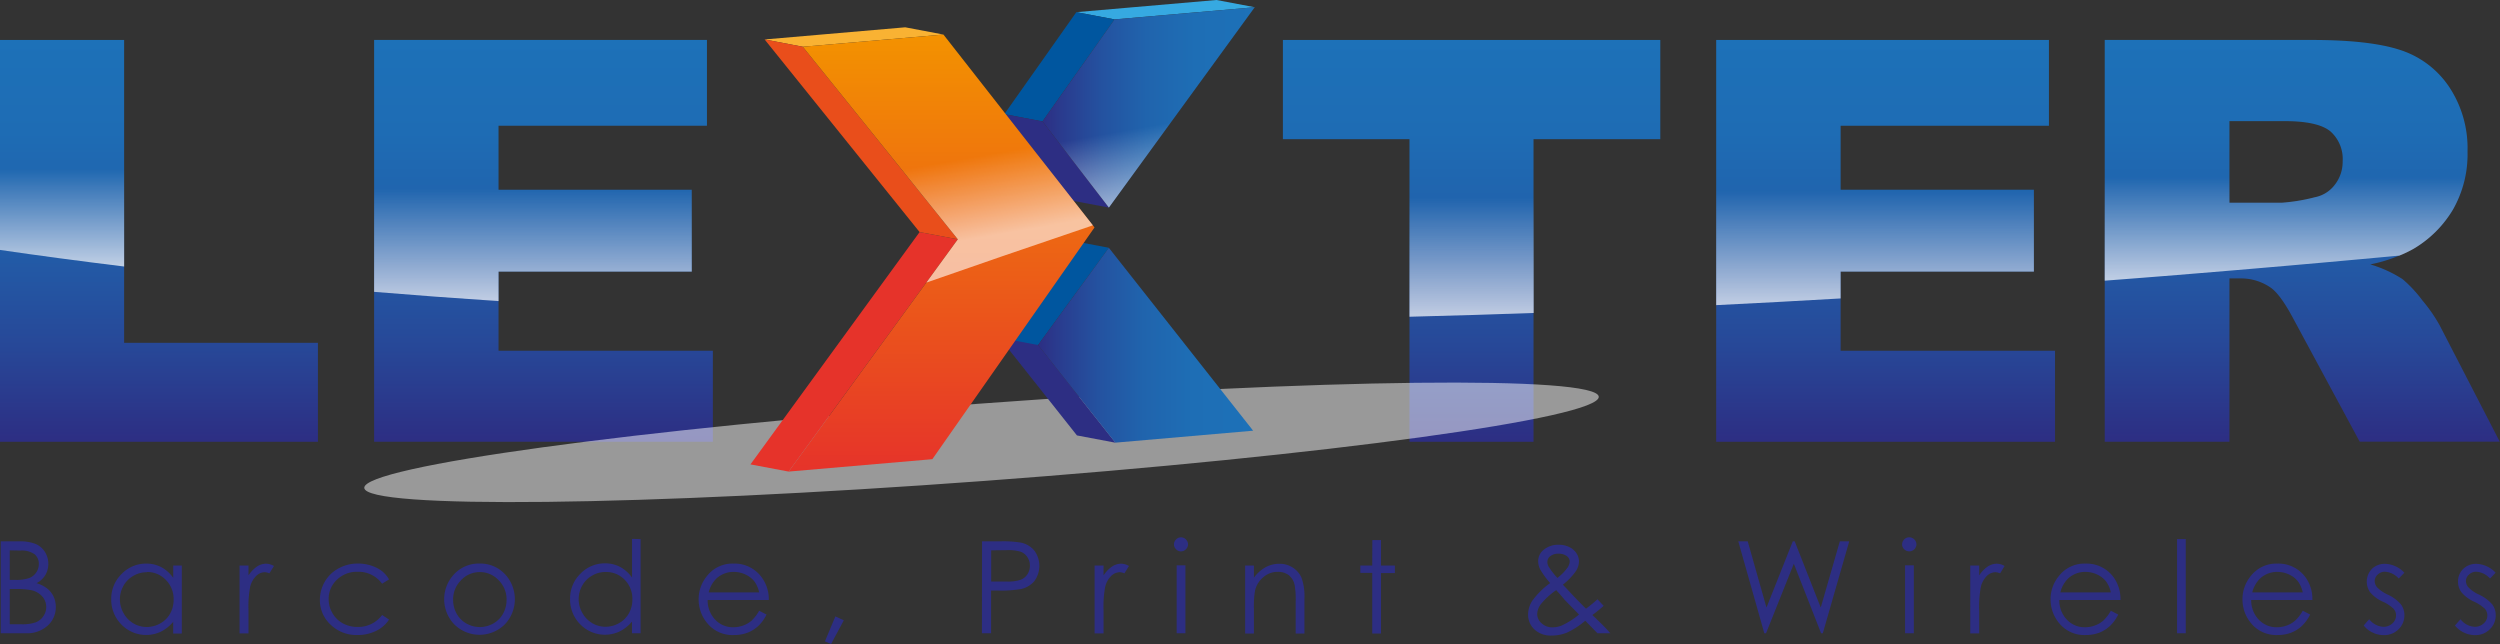 <svg xmlns="http://www.w3.org/2000/svg" xmlns:xlink="http://www.w3.org/1999/xlink" viewBox="0 0 508.13 130.9"><rect x="0" y="0" width="508.13" height="130.9" fill="#333333" stroke="none"/><defs><style>.cls-1{fill:none;}.cls-2{isolation:isolate;}.cls-3{fill:#2d2e83;}.cls-4{fill:url(#Sfumatura_senza_nome_25);}.cls-5{fill:url(#Sfumatura_senza_nome_25-2);}.cls-6{fill:url(#Sfumatura_senza_nome_25-3);}.cls-7{fill:url(#Sfumatura_senza_nome_25-4);}.cls-8{fill:url(#Sfumatura_senza_nome_25-5);}.cls-9{fill:url(#Nuovo_campione_sfumatura_4);}.cls-10{fill:url(#Nuovo_campione_sfumatura_4-2);}.cls-11{fill:url(#Nuovo_campione_sfumatura_4-3);}.cls-12{fill:url(#Nuovo_campione_sfumatura_4-4);}.cls-13{fill:url(#Nuovo_campione_sfumatura_4-5);}.cls-14{opacity:0.5;mix-blend-mode:multiply;fill:url(#Sfumatura_senza_nome_50);}.cls-15{fill:#36a9e1;}.cls-16{fill:#00569f;}.cls-17{fill:url(#Sfumatura_senza_nome_14);}.cls-18{clip-path:url(#clip-path);}.cls-19{fill:url(#Sfumatura_senza_nome_14-2);}.cls-20{clip-path:url(#clip-path-2);}.cls-21{fill:#e6332a;}.cls-22{fill:#f9b233;}.cls-23{fill:#e94e1b;}.cls-24{fill:url(#Nuovo_campione_sfumatura_1);}.cls-25{clip-path:url(#clip-path-3);}.cls-26{fill:url(#Sfumatura_senza_nome_39);}</style><linearGradient id="Sfumatura_senza_nome_25" x1="35.62" y1="91.84" x2="35.62" y2="10.17" gradientUnits="userSpaceOnUse"><stop offset="0" stop-color="#2d2e83"/><stop offset="0.24" stop-color="#274898"/><stop offset="0.51" stop-color="#215faa"/><stop offset="0.77" stop-color="#1e6cb4"/><stop offset="1" stop-color="#1d71b8"/></linearGradient><linearGradient id="Sfumatura_senza_nome_25-2" x1="113.78" y1="91.84" x2="113.78" y2="10.17" xlink:href="#Sfumatura_senza_nome_25"/><linearGradient id="Sfumatura_senza_nome_25-3" x1="302.41" y1="91.84" x2="302.41" y2="10.17" xlink:href="#Sfumatura_senza_nome_25"/><linearGradient id="Sfumatura_senza_nome_25-4" x1="386.56" y1="91.84" x2="386.56" y2="10.17" xlink:href="#Sfumatura_senza_nome_25"/><linearGradient id="Sfumatura_senza_nome_25-5" x1="471.27" y1="91.84" x2="471.27" y2="10.17" xlink:href="#Sfumatura_senza_nome_25"/><linearGradient id="Nuovo_campione_sfumatura_4" x1="15.92" y1="56.22" x2="15.92" y2="10.17" gradientUnits="userSpaceOnUse"><stop offset="0.01" stop-color="#fff" stop-opacity="0.7"/><stop offset="0.43" stop-color="#fff" stop-opacity="0"/></linearGradient><linearGradient id="Nuovo_campione_sfumatura_4-2" x1="113.16" y1="63.25" x2="113.16" y2="10.17" xlink:href="#Nuovo_campione_sfumatura_4"/><linearGradient id="Nuovo_campione_sfumatura_4-3" x1="302.41" y1="66.43" x2="302.41" y2="10.17" xlink:href="#Nuovo_campione_sfumatura_4"/><linearGradient id="Nuovo_campione_sfumatura_4-4" x1="385.95" y1="64.07" x2="385.95" y2="10.17" xlink:href="#Nuovo_campione_sfumatura_4"/><linearGradient id="Nuovo_campione_sfumatura_4-5" x1="467.95" y1="59.1" x2="467.95" y2="10.17" xlink:href="#Nuovo_campione_sfumatura_4"/><radialGradient id="Sfumatura_senza_nome_50" cx="939.13" cy="20784.62" r="103.26" gradientTransform="matrix(1.22, -0.09, 0.01, 0.08, -1054.85, -1403.34)" gradientUnits="userSpaceOnUse"><stop offset="0.08" stop-color="#1d1d1b"/><stop offset="0.29" stop-color="#3c3c3b"/><stop offset="0.62" stop-color="#e2e5e7"/><stop offset="0.8" stop-color="#fff"/></radialGradient><linearGradient id="Sfumatura_senza_nome_14" x1="210.99" y1="70.16" x2="254.7" y2="70.16" gradientUnits="userSpaceOnUse"><stop offset="0" stop-color="#2d2e83"/><stop offset="0.08" stop-color="#2a3a8d"/><stop offset="0.28" stop-color="#2452a0"/><stop offset="0.49" stop-color="#2064ad"/><stop offset="0.72" stop-color="#1e6eb5"/><stop offset="1" stop-color="#1d71b8"/></linearGradient><clipPath id="clip-path" transform="translate(-3.31 -2.05)"><polygon class="cls-1" points="214.29 72.18 228.68 52.41 258 89.59 230.01 92.01 214.29 72.18"/></clipPath><linearGradient id="Sfumatura_senza_nome_14-2" x1="211.89" y1="21.83" x2="255.03" y2="21.83" xlink:href="#Sfumatura_senza_nome_14"/><clipPath id="clip-path-2" transform="translate(-3.31 -2.05)"><polygon class="cls-1" points="215.19 26.73 229.84 5.98 258.33 3.52 228.69 44.24 215.19 26.73"/></clipPath><linearGradient id="Nuovo_campione_sfumatura_1" x1="191.38" y1="95.85" x2="191.38" y2="7.02" gradientUnits="userSpaceOnUse"><stop offset="0" stop-color="#e6332a"/><stop offset="1" stop-color="#f39200"/></linearGradient><clipPath id="clip-path-3" transform="translate(-3.31 -2.05)"><polygon class="cls-1" points="166.47 11.54 195.06 9.07 225.77 48.28 192.8 95.37 163.59 97.9 197.98 50.69 166.47 11.54"/></clipPath><linearGradient id="Sfumatura_senza_nome_39" x1="227.48" y1="93.06" x2="211.7" y2="3.57" gradientUnits="userSpaceOnUse"><stop offset="0.51" stop-color="#fff" stop-opacity="0.6"/><stop offset="0.69" stop-color="#fff" stop-opacity="0"/></linearGradient></defs><title>lexter-logo-2021</title><g class="cls-2"><g id="Livello_1" data-name="Livello 1"><path class="cls-3" d="M3.46,112.08H7.14a8.8,8.8,0,0,1,3.42.53,4.17,4.17,0,0,1,1.88,1.62,4.47,4.47,0,0,1,.69,2.43,4.39,4.39,0,0,1-.6,2.26,4.5,4.5,0,0,1-1.79,1.66A6.82,6.82,0,0,1,13,121.74a4.62,4.62,0,0,1,1.22,1.61,4.86,4.86,0,0,1,.43,2.05A5,5,0,0,1,13,129.21a6.19,6.19,0,0,1-4.41,1.55H3.46Zm1.83,1.83v6H6.36a8.4,8.4,0,0,0,2.86-.36,3.1,3.1,0,0,0,1.45-1.14,3,3,0,0,0,.53-1.73,2.48,2.48,0,0,0-.89-2,4.56,4.56,0,0,0-2.86-.73Zm0,7.86v7.16H7.6a8.18,8.18,0,0,0,3-.4,3.29,3.29,0,0,0,1.53-1.25,3.26,3.26,0,0,0-.23-4A4.17,4.17,0,0,0,9.66,122a16.43,16.43,0,0,0-3.32-.23Z" transform="translate(-3.31 -2.05)"/><path class="cls-3" d="M40.26,117v13.81H38.51v-2.37a7.74,7.74,0,0,1-2.51,2A7,7,0,0,1,28,129a7.15,7.15,0,0,1-2.08-5.17,7,7,0,0,1,2.1-5.11,6.84,6.84,0,0,1,5-2.12,6.45,6.45,0,0,1,3.08.73,7,7,0,0,1,2.42,2.17V117Zm-7.11,1.36a5.29,5.29,0,0,0-2.73.73,5.23,5.23,0,0,0-2,2,5.55,5.55,0,0,0-.74,2.79,5.71,5.71,0,0,0,.74,2.79,5.51,5.51,0,0,0,2,2.08,5.34,5.34,0,0,0,2.71.74,5.58,5.58,0,0,0,2.77-.74,5.13,5.13,0,0,0,2-2,5.79,5.79,0,0,0,.7-2.83,5.5,5.5,0,0,0-1.58-4A5.21,5.21,0,0,0,33.15,118.31Z" transform="translate(-3.31 -2.05)"/><path class="cls-3" d="M52,117h1.82v2a6.41,6.41,0,0,1,1.71-1.79,3.41,3.41,0,0,1,1.88-.59,3.3,3.3,0,0,1,1.58.47l-.93,1.5a2.49,2.49,0,0,0-.94-.24,2.55,2.55,0,0,0-1.71.73,4.65,4.65,0,0,0-1.26,2.26,21.8,21.8,0,0,0-.33,4.78v4.67H52Z" transform="translate(-3.31 -2.05)"/><path class="cls-3" d="M82.38,119.82l-1.41.87a5.89,5.89,0,0,0-5-2.42,5.77,5.77,0,0,0-4.19,1.62,5.31,5.31,0,0,0-1.67,3.94,5.58,5.58,0,0,0,.77,2.84,5.36,5.36,0,0,0,2.1,2.07,6.17,6.17,0,0,0,3,.74,6.05,6.05,0,0,0,5-2.43l1.41.93a6.57,6.57,0,0,1-2.66,2.31,8.46,8.46,0,0,1-3.8.83A7.51,7.51,0,0,1,70.49,129,6.75,6.75,0,0,1,68.33,124a7.28,7.28,0,0,1,1-3.73,7.07,7.07,0,0,1,2.77-2.68,8.05,8.05,0,0,1,4-1,8.45,8.45,0,0,1,2.65.42,7.29,7.29,0,0,1,2.16,1.09A5.87,5.87,0,0,1,82.38,119.82Z" transform="translate(-3.31 -2.05)"/><path class="cls-3" d="M100.79,116.59a6.85,6.85,0,0,1,5.29,2.31,7.44,7.44,0,0,1-.11,10,7.29,7.29,0,0,1-10.38,0,7.4,7.4,0,0,1-.11-10A6.88,6.88,0,0,1,100.79,116.59Zm0,1.74A5.13,5.13,0,0,0,97,120a5.47,5.47,0,0,0-1.59,4,5.63,5.63,0,0,0,.72,2.79,5.12,5.12,0,0,0,2,2,5.53,5.53,0,0,0,5.42,0,5.12,5.12,0,0,0,2-2,5.63,5.63,0,0,0,.72-2.79,5.44,5.44,0,0,0-1.6-4A5.13,5.13,0,0,0,100.78,118.33Z" transform="translate(-3.31 -2.05)"/><path class="cls-3" d="M133.51,111.62v19.14h-1.75v-2.37a7.74,7.74,0,0,1-2.51,2,7,7,0,0,1-8-1.44,7.14,7.14,0,0,1-2.07-5.17,7,7,0,0,1,2.09-5.11,6.85,6.85,0,0,1,5-2.12,6.45,6.45,0,0,1,3.08.73,7,7,0,0,1,2.42,2.17v-7.87Zm-7.1,6.69a5.3,5.3,0,0,0-2.74.73,5.23,5.23,0,0,0-2,2,5.6,5.6,0,0,0,0,5.58,5.51,5.51,0,0,0,2,2.08,5.28,5.28,0,0,0,2.7.74,5.55,5.55,0,0,0,2.77-.74,5.13,5.13,0,0,0,2-2,5.68,5.68,0,0,0,.7-2.83,5.46,5.46,0,0,0-1.58-4A5.18,5.18,0,0,0,126.41,118.31Z" transform="translate(-3.31 -2.05)"/><path class="cls-3" d="M157.61,126.18l1.5.78a8.13,8.13,0,0,1-1.7,2.34,6.93,6.93,0,0,1-2.17,1.35,7.6,7.6,0,0,1-2.74.47,6.59,6.59,0,0,1-5.28-2.22,7.5,7.5,0,0,1-1.91-5,7.36,7.36,0,0,1,1.62-4.68,6.56,6.56,0,0,1,5.47-2.62,6.79,6.79,0,0,1,5.64,2.68,7.5,7.5,0,0,1,1.53,4.72H147.14a5.62,5.62,0,0,0,1.54,4,4.91,4.91,0,0,0,3.67,1.54,5.76,5.76,0,0,0,2.05-.37,5.4,5.4,0,0,0,1.7-1A8.28,8.28,0,0,0,157.61,126.18Zm0-3.72a5.88,5.88,0,0,0-1-2.28,5.12,5.12,0,0,0-1.8-1.37,5.63,5.63,0,0,0-2.35-.52,5.09,5.09,0,0,0-3.5,1.31,5.92,5.92,0,0,0-1.61,2.86Z" transform="translate(-3.31 -2.05)"/><path class="cls-3" d="M173.1,127.33l1.71.81-2.58,4.8-1.25-.53Z" transform="translate(-3.31 -2.05)"/><path class="cls-3" d="M202.91,112.08h3.72a21.79,21.79,0,0,1,4.31.28,4.88,4.88,0,0,1,2.62,1.62,5.24,5.24,0,0,1,0,6.16,4.86,4.86,0,0,1-2.73,1.63,24.1,24.1,0,0,1-4.74.31h-1.34v8.68h-1.86Zm1.86,1.83v6.34l3.16,0a8.33,8.33,0,0,0,2.81-.35,2.89,2.89,0,0,0,1.4-1.13,3.18,3.18,0,0,0,.5-1.74,3.14,3.14,0,0,0-.5-1.72,2.83,2.83,0,0,0-1.34-1.11,8.08,8.08,0,0,0-2.73-.33Z" transform="translate(-3.31 -2.05)"/><path class="cls-3" d="M225.79,117h1.82v2a6.41,6.41,0,0,1,1.71-1.79,3.41,3.41,0,0,1,1.88-.59,3.24,3.24,0,0,1,1.57.47l-.92,1.5a2.54,2.54,0,0,0-.94-.24,2.57,2.57,0,0,0-1.72.73,4.56,4.56,0,0,0-1.25,2.26,21.8,21.8,0,0,0-.33,4.78v4.67h-1.82Z" transform="translate(-3.31 -2.05)"/><path class="cls-3" d="M243.35,111.26a1.4,1.4,0,0,1,1,.43,1.46,1.46,0,0,1,.43,1,1.44,1.44,0,0,1-.43,1,1.4,1.4,0,0,1-1,.43,1.36,1.36,0,0,1-1-.43,1.4,1.4,0,0,1-.43-1,1.42,1.42,0,0,1,.43-1A1.36,1.36,0,0,1,243.35,111.26Zm-.88,5.69h1.78v13.81h-1.78Z" transform="translate(-3.31 -2.05)"/><path class="cls-3" d="M256.39,117h1.78v2.47a7.3,7.3,0,0,1,2.36-2.12,5.79,5.79,0,0,1,2.82-.71,4.81,4.81,0,0,1,2.74.79,4.61,4.61,0,0,1,1.78,2.12,11.23,11.23,0,0,1,.57,4.15v7.11h-1.78v-6.59a16.43,16.43,0,0,0-.2-3.19,3.49,3.49,0,0,0-1.18-2.06,3.61,3.61,0,0,0-2.29-.69,4.35,4.35,0,0,0-2.89,1.07,5,5,0,0,0-1.68,2.64,18.26,18.26,0,0,0-.25,3.75v5.07h-1.78Z" transform="translate(-3.31 -2.05)"/><path class="cls-3" d="M282.24,111.82H284V117h2.82v1.53H284v12.28h-1.78V118.48h-2.42V117h2.42Z" transform="translate(-3.31 -2.05)"/><path class="cls-3" d="M328,123.85l1.26,1.34c-.81.72-1.58,1.34-2.31,1.87.51.46,1.17,1.11,2,1.92.64.64,1.2,1.24,1.66,1.78H328l-2.48-2.55a16.2,16.2,0,0,1-3.79,2.45,8.47,8.47,0,0,1-3.09.57A4.84,4.84,0,0,1,315.2,130a4.08,4.08,0,0,1-1.3-3.09,5.2,5.2,0,0,1,.88-2.8,16.34,16.34,0,0,1,3.6-3.55,17.29,17.29,0,0,1-2-2.74,3.74,3.74,0,0,1-.43-1.68,2.9,2.9,0,0,1,1.08-2.31,4.57,4.57,0,0,1,3.09-1.06,4.76,4.76,0,0,1,2.14.47,3.51,3.51,0,0,1,1.47,1.26,3.06,3.06,0,0,1,.51,1.68,3.79,3.79,0,0,1-.66,2,13.46,13.46,0,0,1-2.61,2.71l2.83,3,1.86,1.88C326.67,125,327.46,124.37,328,123.85ZM319.61,122a14.82,14.82,0,0,0-3.12,2.85,3.53,3.53,0,0,0-.74,2,2.5,2.5,0,0,0,.9,1.89,3.18,3.18,0,0,0,2.22.82,4.9,4.9,0,0,0,1.94-.41,15.44,15.44,0,0,0,3.44-2.2l-2.94-3C320.8,123.3,320.23,122.68,319.61,122Zm.22-2.47a9.68,9.68,0,0,0,2.05-2.07,2.43,2.43,0,0,0,.48-1.29,1.37,1.37,0,0,0-.62-1.11,2.72,2.72,0,0,0-1.68-.47,2.6,2.6,0,0,0-1.62.48,1.42,1.42,0,0,0-.62,1.14,1.85,1.85,0,0,0,.25,1A15.94,15.94,0,0,0,319.83,119.49Z" transform="translate(-3.31 -2.05)"/><path class="cls-3" d="M356.62,112.08h1.92l3.81,13.46,5.35-13.46h.39l5.29,13.46,3.88-13.46h1.91l-5.37,18.68h-.35l-5.54-14.13-5.65,14.13h-.35Z" transform="translate(-3.31 -2.05)"/><path class="cls-3" d="M391.4,111.26a1.39,1.39,0,0,1,1,.43,1.42,1.42,0,0,1,.43,1,1.46,1.46,0,0,1-2.49,1,1.44,1.44,0,0,1-.43-1,1.46,1.46,0,0,1,.43-1A1.39,1.39,0,0,1,391.4,111.26Zm-.88,5.69h1.78v13.81h-1.78Z" transform="translate(-3.31 -2.05)"/><path class="cls-3" d="M403.77,117h1.82v2a6.41,6.41,0,0,1,1.71-1.79,3.41,3.41,0,0,1,1.88-.59,3.24,3.24,0,0,1,1.57.47l-.92,1.5a2.49,2.49,0,0,0-.94-.24,2.57,2.57,0,0,0-1.72.73,4.64,4.64,0,0,0-1.25,2.26,21.8,21.8,0,0,0-.33,4.78v4.67h-1.82Z" transform="translate(-3.31 -2.05)"/><path class="cls-3" d="M432.34,126.18l1.5.78a8.13,8.13,0,0,1-1.7,2.34,6.82,6.82,0,0,1-2.17,1.35,7.59,7.59,0,0,1-2.73.47A6.59,6.59,0,0,1,422,128.9a7.5,7.5,0,0,1-1.91-5,7.36,7.36,0,0,1,1.62-4.68,6.58,6.58,0,0,1,5.47-2.62,6.82,6.82,0,0,1,5.65,2.68A7.56,7.56,0,0,1,434.3,124H421.87a5.62,5.62,0,0,0,1.54,4,4.91,4.91,0,0,0,3.67,1.54,5.72,5.72,0,0,0,2.05-.37,5.29,5.29,0,0,0,1.7-1A8.28,8.28,0,0,0,432.34,126.18Zm0-3.72a5.88,5.88,0,0,0-1-2.28,5,5,0,0,0-1.8-1.37,5.63,5.63,0,0,0-2.35-.52,5.09,5.09,0,0,0-3.5,1.31,5.92,5.92,0,0,0-1.61,2.86Z" transform="translate(-3.31 -2.05)"/><path class="cls-3" d="M445.8,111.62h1.77v19.14H445.8Z" transform="translate(-3.31 -2.05)"/><path class="cls-3" d="M471.35,126.18l1.5.78a8.15,8.15,0,0,1-1.71,2.34,6.82,6.82,0,0,1-2.17,1.35,7.59,7.59,0,0,1-2.73.47A6.59,6.59,0,0,1,461,128.9a7.48,7.48,0,0,1-1.9-5,7.35,7.35,0,0,1,1.61-4.68,6.58,6.58,0,0,1,5.48-2.62,6.81,6.81,0,0,1,5.64,2.68A7.44,7.44,0,0,1,473.3,124H460.87a5.67,5.67,0,0,0,1.54,4,4.94,4.94,0,0,0,3.68,1.54,5.8,5.8,0,0,0,2.05-.37,5.35,5.35,0,0,0,1.69-1A8.28,8.28,0,0,0,471.35,126.18Zm0-3.72a6,6,0,0,0-1-2.28,5,5,0,0,0-1.8-1.37,5.59,5.59,0,0,0-2.35-.52,5.06,5.06,0,0,0-3.49,1.31,5.93,5.93,0,0,0-1.62,2.86Z" transform="translate(-3.31 -2.05)"/><path class="cls-3" d="M492,118.46l-1.14,1.18a4.13,4.13,0,0,0-2.79-1.39,2.1,2.1,0,0,0-1.48.58,1.76,1.76,0,0,0-.62,1.33,2,2,0,0,0,.51,1.28,7.05,7.05,0,0,0,2.14,1.46,8,8,0,0,1,2.69,2,3.61,3.61,0,0,1,.7,2.17,3.89,3.89,0,0,1-1.19,2.88,4.09,4.09,0,0,1-3,1.19,5.15,5.15,0,0,1-2.28-.53,4.79,4.79,0,0,1-1.8-1.43l1.11-1.27a3.91,3.91,0,0,0,2.89,1.54,2.58,2.58,0,0,0,1.82-.69,2.12,2.12,0,0,0,.75-1.61,2.07,2.07,0,0,0-.49-1.36,7.94,7.94,0,0,0-2.24-1.47,7.22,7.22,0,0,1-2.55-1.91,3.75,3.75,0,0,1,.4-4.76,3.77,3.77,0,0,1,2.72-1A5.61,5.61,0,0,1,492,118.46Z" transform="translate(-3.31 -2.05)"/><path class="cls-3" d="M510.55,118.46l-1.14,1.18a4.13,4.13,0,0,0-2.79-1.39,2.12,2.12,0,0,0-1.48.58,1.76,1.76,0,0,0-.62,1.33,2,2,0,0,0,.51,1.28,7.05,7.05,0,0,0,2.14,1.46,8.21,8.21,0,0,1,2.7,2,3.67,3.67,0,0,1,.7,2.17,3.86,3.86,0,0,1-1.2,2.88,4.08,4.08,0,0,1-3,1.19,5.15,5.15,0,0,1-2.28-.53,4.87,4.87,0,0,1-1.8-1.43l1.12-1.27a3.89,3.89,0,0,0,2.89,1.54,2.61,2.61,0,0,0,1.82-.69,2.12,2.12,0,0,0,.75-1.61,2.08,2.08,0,0,0-.5-1.36,7.94,7.94,0,0,0-2.24-1.47,7.16,7.16,0,0,1-2.54-1.91,3.57,3.57,0,0,1-.68-2.14,3.5,3.5,0,0,1,1.08-2.62,3.74,3.74,0,0,1,2.71-1A5.61,5.61,0,0,1,510.55,118.46Z" transform="translate(-3.31 -2.05)"/><path class="cls-4" d="M3.31,10.17H28.54V71.73H67.93V91.84H3.31Z" transform="translate(-3.31 -2.05)"/><path class="cls-5" d="M79.35,10.17H147V27.61H104.64v13h39.27V57.25H104.64V73.34H148.2v18.5H79.35Z" transform="translate(-3.31 -2.05)"/><path class="cls-6" d="M264.06,10.17h76.71V30.34H315v61.5H289.79V30.34H264.06Z" transform="translate(-3.31 -2.05)"/><path class="cls-7" d="M352.13,10.17h67.63V27.61H377.42v13H416.7V57.25H377.42V73.34H421v18.5H352.13Z" transform="translate(-3.31 -2.05)"/><path class="cls-8" d="M431.1,91.84V10.17h42.06q11.7,0,17.88,2a19,19,0,0,1,10,7.44,22.52,22.52,0,0,1,3.8,13.23,22.71,22.71,0,0,1-2.9,11.72,22.7,22.7,0,0,1-8,8,30.45,30.45,0,0,1-8.87,3.23,25,25,0,0,1,6.57,3,25.74,25.74,0,0,1,4,4.29,32.16,32.16,0,0,1,3.53,5.08l12.22,23.66H482.92l-13.49-25c-1.71-3.23-3.23-5.32-4.57-6.29a10.6,10.6,0,0,0-6.18-1.89h-2.23V91.84Zm25.35-48.58h10.64a37.1,37.1,0,0,0,6.68-1.11,6.69,6.69,0,0,0,4.1-2.56,7.55,7.55,0,0,0,1.59-4.74A7.51,7.51,0,0,0,477,28.78q-2.51-2.12-9.41-2.11H456.45Z" transform="translate(-3.31 -2.05)"/><path class="cls-9" d="M3.31,10.17V52.85q11.55,1.69,25.23,3.37v-46Z" transform="translate(-3.31 -2.05)"/><path class="cls-10" d="M143.91,57.25V40.59H104.64v-13H147V10.17H79.35v51.2q12.09,1,25.29,1.88v-6Z" transform="translate(-3.31 -2.05)"/><path class="cls-11" d="M340.77,30.34V10.17H264.06V30.34h25.73V66.43q12.4-.32,25.24-.77V30.34Z" transform="translate(-3.31 -2.05)"/><path class="cls-12" d="M416.7,57.25V40.59H377.42v-13h42.34V10.17H352.13v53.9q12.47-.61,25.29-1.36V57.25Z" transform="translate(-3.31 -2.05)"/><path class="cls-13" d="M501.91,44.57a22.71,22.71,0,0,0,2.9-11.72A22.52,22.52,0,0,0,501,19.62a19,19,0,0,0-10-7.44q-6.18-2-17.88-2H431.1V59.1Q460.17,56.88,491,54a22,22,0,0,0,2.91-1.4A22.7,22.7,0,0,0,501.91,44.57Zm-24-5a6.69,6.69,0,0,1-4.1,2.56,37.1,37.1,0,0,1-6.68,1.11H456.45V26.67h11.09q6.9,0,9.41,2.11a7.51,7.51,0,0,1,2.51,6.07A7.57,7.57,0,0,1,477.87,39.59Z" transform="translate(-3.31 -2.05)"/><path class="cls-14" d="M328.26,82.68c.32,4.33-55.6,12-124.91,17.12s-125.73,5.76-126,1.42,55.59-12,124.89-17.11S327.94,78.35,328.26,82.68Z" transform="translate(-3.31 -2.05)"/><polygon class="cls-15" points="226.53 3.94 218.77 2.47 247.26 0 255.03 1.47 226.53 3.94"/><polygon class="cls-3" points="226.72 89.98 218.89 88.5 203.05 68.5 210.88 69.98 226.72 89.98"/><polygon class="cls-16" points="210.99 70.13 203.23 68.66 217.6 48.89 225.37 50.36 210.99 70.13"/><polygon class="cls-17" points="210.99 70.13 225.37 50.36 254.7 87.54 226.7 89.97 210.99 70.13"/><polygon class="cls-16" points="211.89 24.68 204.13 23.2 218.77 2.47 226.53 3.94 211.89 24.68"/><polygon class="cls-19" points="211.89 24.68 226.53 3.94 255.03 1.47 225.38 42.19 211.89 24.68"/><polygon class="cls-3" points="225.38 42.19 217.62 40.73 204.13 23.2 211.89 24.68 225.38 42.19"/><polygon class="cls-21" points="160.29 95.85 152.53 94.39 186.91 47.17 194.68 48.64 160.29 95.85"/><polygon class="cls-22" points="163.17 9.5 155.41 8.02 183.99 5.55 191.75 7.02 163.17 9.5"/><polygon class="cls-23" points="194.68 48.64 186.91 47.17 155.41 8.02 163.17 9.5 194.68 48.64"/><polygon class="cls-24" points="163.17 9.5 191.75 7.02 222.46 46.23 189.5 93.33 160.29 95.85 194.68 48.64 163.17 9.5"/><path class="cls-26" d="M166.48,11.54,198,50.69l-6.41,8.8c9-3.16,21.09-7.32,33.85-11.64L195.06,9.07ZM229.84,6,215.19,26.72l13.5,17.52L258.33,3.52Z" transform="translate(-3.31 -2.05)"/></g></g></svg>